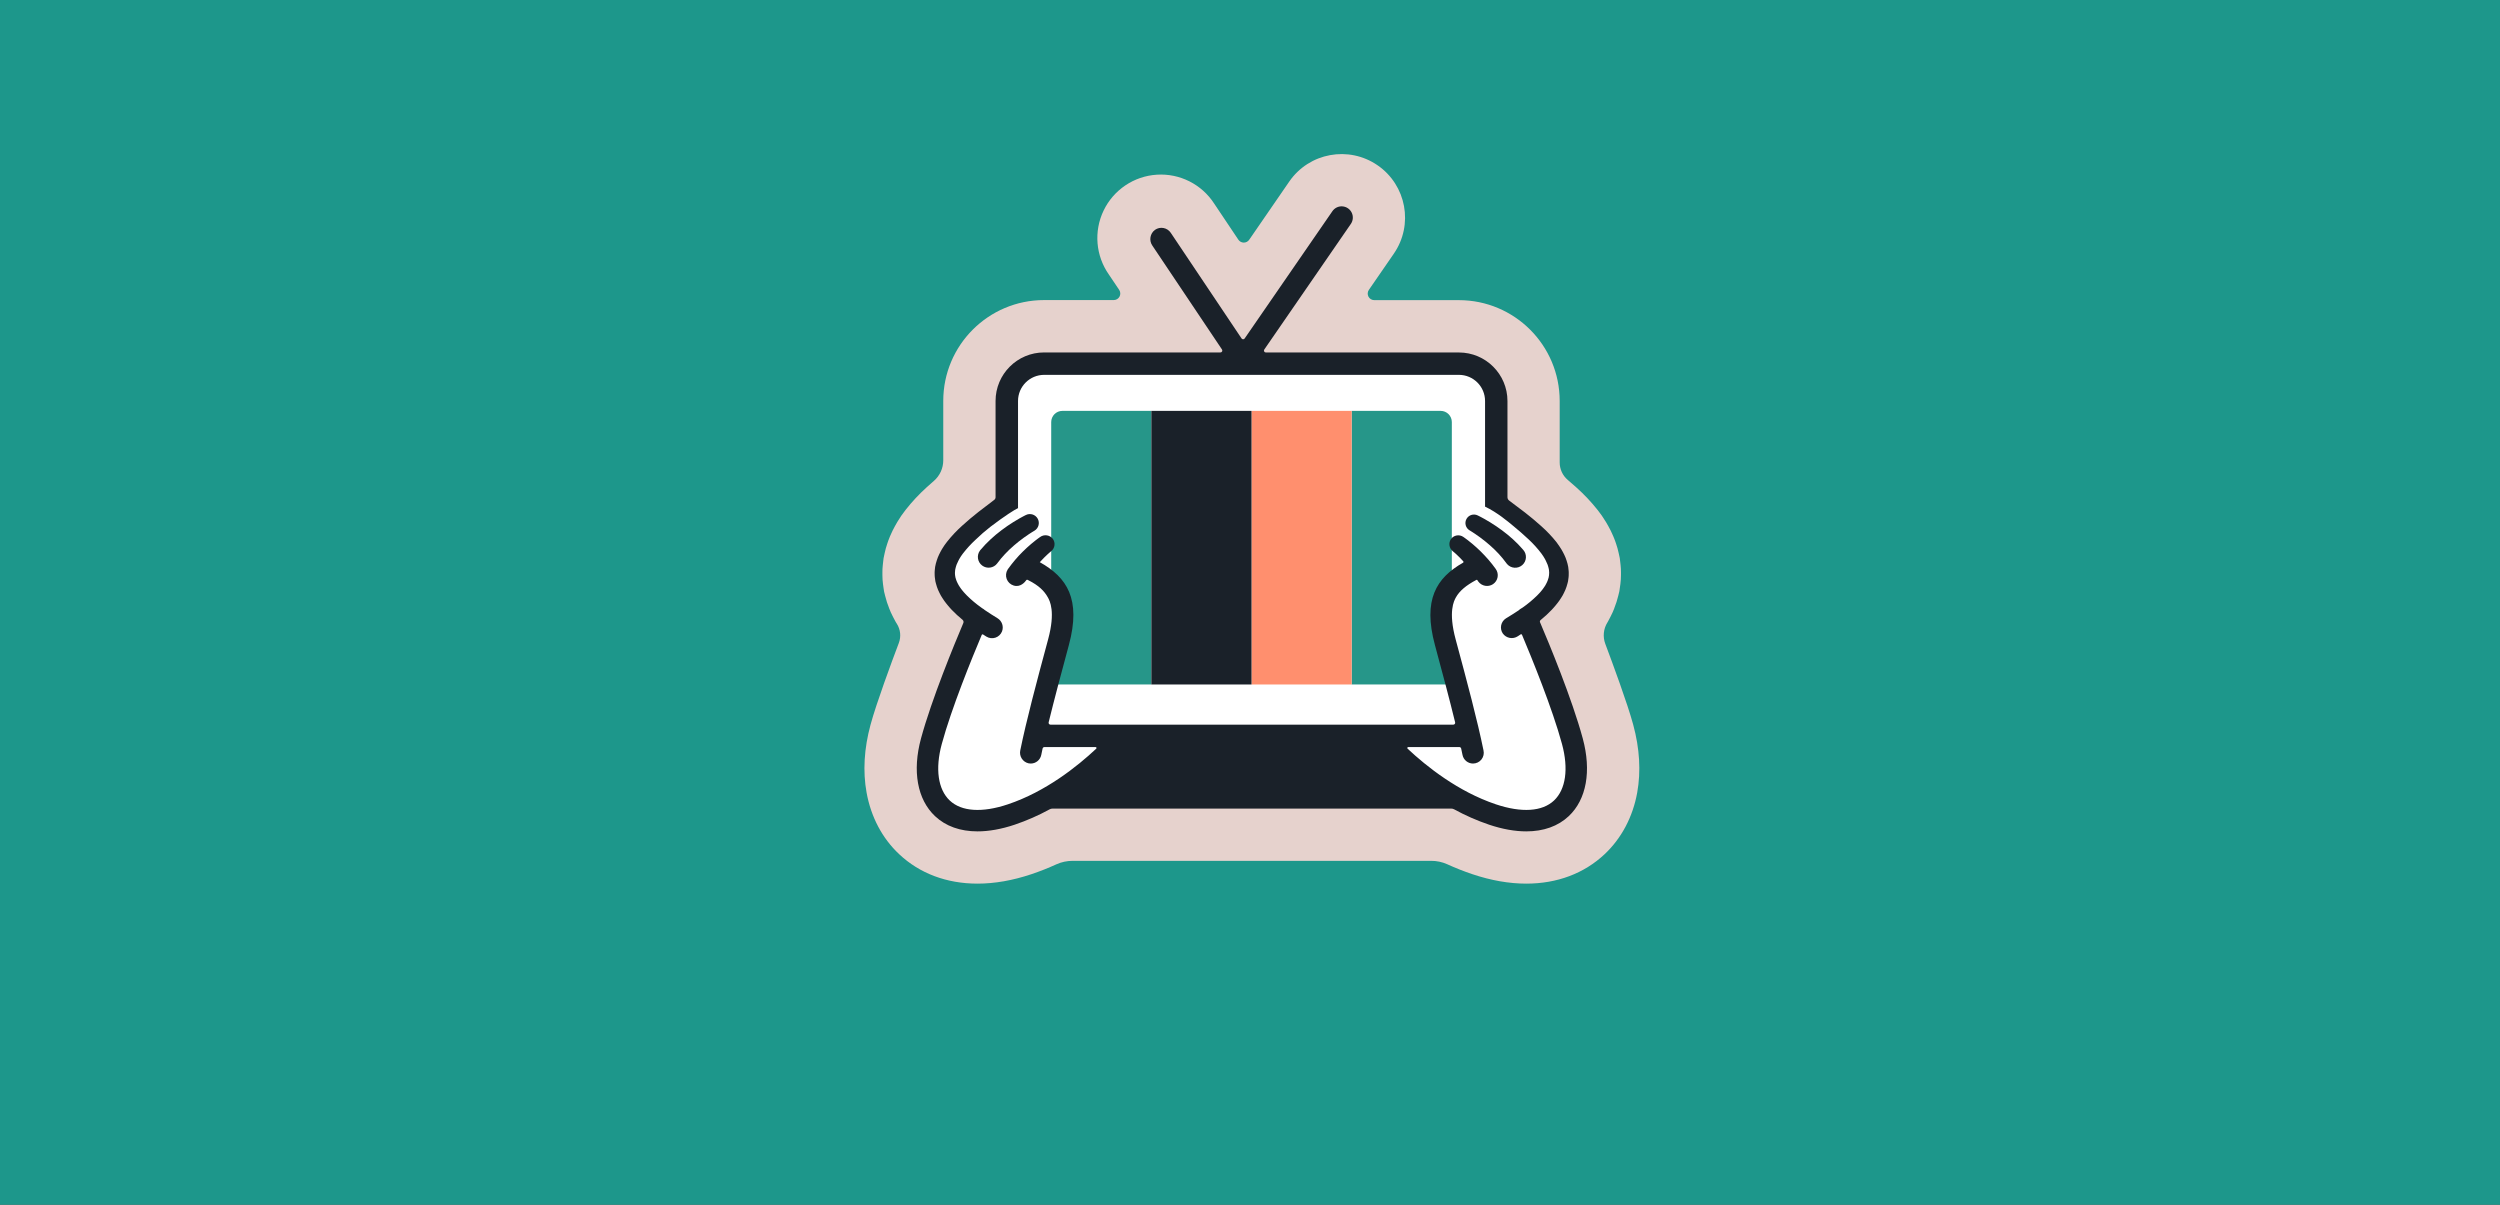 <?xml version="1.0" encoding="UTF-8"?>
<svg width="359px" height="173px" viewBox="0 0 359 173" version="1.1" xmlns="http://www.w3.org/2000/svg" xmlns:xlink="http://www.w3.org/1999/xlink">
    <!-- Generator: Sketch 50.2 (55047) - http://www.bohemiancoding.com/sketch -->
    <title>small / green / free2</title>
    <desc>Created with Sketch.</desc>
    <defs>
        <rect id="path-1" x="0" y="0" width="359" height="173"></rect>
        <filter x="-6.5%" y="-10.7%" width="113.1%" height="127.2%" filterUnits="objectBoundingBox" id="filter-3">
            <feOffset dx="0" dy="5" in="SourceAlpha" result="shadowOffsetOuter1"></feOffset>
            <feGaussianBlur stdDeviation="7" in="shadowOffsetOuter1" result="shadowBlurOuter1"></feGaussianBlur>
            <feColorMatrix values="0 0 0 0 0   0 0 0 0 0   0 0 0 0 0  0 0 0 0.15 0" type="matrix" in="shadowBlurOuter1"></feColorMatrix>
        </filter>
    </defs>
    <g id="small-/-green-/-free2" stroke="none" stroke-width="1" fill="none" fill-rule="evenodd">
        <g id="Karte">
            <mask id="mask-2" fill="white">
                <use xlink:href="#path-1"></use>
            </mask>
            <g>
                <use fill="black" fill-opacity="1" filter="url(#filter-3)" xlink:href="#path-1"></use>
                <use fill="#1D978B" fill-rule="evenodd" xlink:href="#path-1"></use>
            </g>
            <g id="Testbild" mask="url(#mask-2)" fill-rule="nonzero">
                <g transform="translate(124, 22)">
                    <path d="M110.529,82.069 C109.698,78.998 107.579,73.28 106.522,70.461 C106.137,69.442 106.251,68.3 106.83,67.377 C106.849,67.345 106.861,67.327 106.861,67.327 L106.952,67.161 C107.079,66.934 107.179,66.736 107.245,66.605 L107.349,66.393 C107.527,66.051 107.683,65.699 107.817,65.339 L107.817,65.323 C108.046,64.753 108.233,64.167 108.378,63.57 L108.54,62.909 L108.69,61.847 C108.744,61.426 108.771,61.003 108.771,60.58 L108.771,60.154 C108.772,59.841 108.755,59.527 108.721,59.216 L108.713,59.123 C108.693,58.926 108.669,58.695 108.635,58.443 L108.594,58.119 L108.433,57.384 C108.339,56.941 108.217,56.504 108.068,56.076 L108.04,55.993 C107.98,55.812 107.868,55.474 107.694,55.073 L107.61,54.882 C107.416,54.425 107.196,53.98 106.952,53.549 L106.94,53.526 C106.865,53.392 106.753,53.185 106.602,52.941 L106.019,52.041 L105.502,51.345 L105.412,51.226 C104.493,50.069 103.478,48.992 102.377,48.008 L102.36,47.992 C101.944,47.612 101.53,47.254 101.139,46.925 C100.398,46.301 99.97,45.381 99.971,44.411 L99.971,35.583 C99.971,27.585 93.487,21.101 85.489,21.101 L73.343,21.101 C72.993,21.101 72.672,20.907 72.509,20.597 C72.347,20.287 72.371,19.913 72.571,19.625 L76.157,14.422 C79.015,10.275 77.969,4.596 73.822,1.738 C69.674,-1.12 63.995,-0.075 61.137,4.073 L55.383,12.432 C55.207,12.688 54.915,12.84 54.604,12.838 C54.293,12.836 54.003,12.68 53.83,12.422 L50.36,7.241 C48.57,4.467 45.42,2.877 42.125,3.085 C38.83,3.292 35.905,5.264 34.476,8.24 C33.048,11.217 33.34,14.733 35.24,17.433 L36.715,19.628 C36.908,19.916 36.927,20.287 36.764,20.593 C36.601,20.899 36.283,21.09 35.936,21.09 L25.935,21.09 C17.936,21.09 11.452,27.574 11.452,35.573 L11.452,44.085 C11.458,45.231 10.962,46.321 10.094,47.069 C9.769,47.348 9.423,47.647 9.089,47.959 L9.072,47.975 C7.973,48.969 6.96,50.055 6.045,51.221 L5.438,52.041 L4.962,52.782 L4.861,52.943 C4.712,53.187 4.602,53.39 4.529,53.527 L4.515,53.551 C4.271,53.985 4.052,54.433 3.859,54.892 L3.772,55.092 C3.602,55.494 3.492,55.83 3.432,56.012 L3.403,56.097 C3.256,56.525 3.135,56.962 3.043,57.405 L2.884,58.143 L2.844,58.465 C2.812,58.721 2.788,58.956 2.768,59.155 L2.76,59.251 C2.727,59.557 2.712,59.866 2.714,60.175 L2.714,60.612 C2.715,61.039 2.744,61.466 2.8,61.89 L2.867,62.375 L2.953,62.949 L3.119,63.61 C3.266,64.208 3.456,64.795 3.688,65.366 L3.696,65.387 C3.831,65.747 3.989,66.098 4.166,66.438 L4.272,66.649 C4.339,66.783 4.441,66.98 4.567,67.208 L4.661,67.374 C4.661,67.374 4.71,67.453 4.787,67.574 C5.311,68.396 5.417,69.417 5.073,70.329 C4.035,73.075 1.855,78.955 1.01,82.069 C0.083,85.487 -0.11,88.763 0.439,91.806 C1.07,95.31 2.687,98.377 5.116,100.657 C8.053,103.426 11.946,104.89 16.371,104.89 C18.826,104.89 21.426,104.435 24.1,103.538 C25.325,103.126 26.527,102.651 27.702,102.114 C28.433,101.785 29.225,101.616 30.026,101.618 L81.533,101.618 C82.323,101.616 83.104,101.782 83.824,102.107 C85.006,102.647 86.214,103.124 87.445,103.538 C90.119,104.435 92.719,104.89 95.175,104.89 C99.6,104.89 103.489,103.426 106.43,100.657 C108.858,98.366 110.475,95.303 111.106,91.806 C111.649,88.761 111.457,85.486 110.529,82.069 Z" id="Shape" fill="#E6D2CD"></path>
                    <path d="M25.935,30.219 L85.499,30.219 C88.462,30.219 90.863,32.621 90.863,35.583 L90.863,83.669 L20.571,83.669 L20.571,35.583 C20.571,32.621 22.972,30.219 25.935,30.219 Z" id="Shape" fill="#FFFFFF"></path>
                    <path d="M28.563,37.001 L41.336,37.001 L41.336,76.292 L26.954,76.292 L26.954,38.61 C26.954,37.721 27.674,37.001 28.563,37.001 Z" id="Shape" fill="#269689"></path>
                    <path d="M70.099,37.001 L82.874,37.001 C83.762,37.001 84.483,37.721 84.483,38.61 L84.483,76.292 L70.099,76.292 L70.099,37.001 Z" id="Shape" fill="#269689"></path>
                    <rect id="Rectangle-path" fill="#FF8F6E" x="55.717" y="37.001" width="14.382" height="39.291"></rect>
                    <path d="M23.054,59.322 C27.395,61.285 29.784,63.628 28,70.227 C26.552,75.591 25.377,80.002 24.542,83.67 L37.335,83.67 C37.335,83.67 30.616,91.815 21.221,94.967 C11.801,98.123 7.575,92.444 9.746,84.437 C11.648,77.421 16.345,66.719 16.345,66.719 L16.176,66.597 C7.825,60.538 12.297,56.405 19.675,50.784 C19.675,50.784 23.054,49.959 23.897,53.103 C26.156,52.953 26.752,55.032 25.506,56.522 C24.401,57.841 23.058,59.322 23.058,59.322" id="Shape" fill="#FFFFFF"></path>
                    <path d="M88.486,59.322 C84.145,61.284 81.757,63.628 83.544,70.227 C84.992,75.591 86.166,80.002 87.001,83.67 L74.209,83.67 C74.209,83.67 80.928,91.815 90.321,94.967 C99.749,98.129 103.969,92.45 101.798,84.443 C99.895,77.426 95.197,66.724 95.197,66.724 L95.366,66.602 C103.718,60.543 99.246,56.41 91.868,50.789 C91.868,50.789 87.24,49.75 87.646,53.109 C85.387,52.593 84.361,54.758 85.387,56.141 C86.412,57.523 88.49,59.327 88.49,59.327" id="Shape" fill="#FFFFFF"></path>
                    <rect id="Rectangle-path" fill="#1A2129" x="41.335" y="37.001" width="14.382" height="39.291"></rect>
                    <path d="M23.307,51.961 L23.058,52.087 L22.829,52.208 C22.678,52.288 22.529,52.371 22.381,52.454 C22.086,52.622 21.798,52.796 21.51,52.973 C20.937,53.331 20.378,53.715 19.835,54.125 C19.284,54.537 18.756,54.977 18.252,55.445 C17.735,55.922 17.248,56.432 16.795,56.971 C16.775,56.994 16.752,57.022 16.733,57.047 C16.22,57.728 16.356,58.696 17.037,59.209 C17.718,59.722 18.686,59.586 19.199,58.905 L19.226,58.867 C19.566,58.406 19.933,57.966 20.327,57.55 C20.731,57.122 21.158,56.715 21.605,56.331 C22.055,55.942 22.526,55.568 23.013,55.217 C23.257,55.041 23.504,54.87 23.753,54.705 C23.879,54.623 24.004,54.541 24.129,54.463 L24.315,54.348 L24.487,54.245 L24.551,54.207 C25.145,53.851 25.35,53.088 25.014,52.483 C24.679,51.877 23.923,51.646 23.307,51.961 Z" id="Shape" fill="#1A2129"></path>
                    <path d="M103.282,84.034 C101.736,78.334 98.455,70.409 97.147,67.354 C97.101,67.247 97.132,67.123 97.222,67.05 C97.794,66.587 98.334,66.088 98.841,65.555 C98.937,65.462 99.027,65.352 99.118,65.249 L99.387,64.934 C99.482,64.828 99.572,64.718 99.655,64.602 L99.91,64.261 C99.998,64.151 100.072,64.019 100.151,63.897 L100.383,63.524 C100.455,63.39 100.517,63.256 100.591,63.122 C100.662,62.988 100.727,62.85 100.783,62.709 C100.905,62.419 101.005,62.121 101.082,61.816 L101.141,61.584 L101.169,61.467 L101.186,61.348 L101.251,60.865 C101.272,60.706 101.264,60.541 101.269,60.378 L101.269,60.134 C101.269,60.054 101.256,59.973 101.249,59.893 C101.233,59.732 101.217,59.571 101.196,59.411 L101.095,58.948 C101.061,58.794 101.016,58.644 100.961,58.497 C100.91,58.352 100.866,58.201 100.807,58.062 C100.693,57.787 100.565,57.519 100.422,57.258 C100.351,57.132 100.288,57 100.207,56.878 L99.977,56.522 L99.86,56.345 L99.737,56.177 L99.502,55.843 C98.84,55.017 98.109,54.248 97.316,53.546 C96.556,52.854 95.774,52.216 94.987,51.598 C94.374,51.117 93.219,50.257 92.716,49.882 C92.563,49.77 92.473,49.591 92.472,49.401 L92.472,35.589 C92.472,31.738 89.35,28.616 85.499,28.616 L57.77,28.616 C57.67,28.616 57.578,28.561 57.532,28.472 C57.485,28.384 57.492,28.277 57.549,28.194 L69.975,10.163 C70.306,9.69 70.359,9.075 70.112,8.553 C69.866,8.03 69.357,7.68 68.781,7.635 C68.205,7.59 67.649,7.858 67.325,8.337 L54.733,26.604 C54.683,26.678 54.6,26.722 54.511,26.722 C54.422,26.722 54.339,26.678 54.289,26.604 L44.119,11.428 C43.878,11.069 43.504,10.822 43.079,10.743 C42.655,10.663 42.216,10.757 41.862,11.004 C41.143,11.529 40.972,12.53 41.476,13.264 L51.481,28.192 C51.536,28.274 51.542,28.38 51.495,28.468 C51.449,28.556 51.358,28.61 51.258,28.61 L25.935,28.61 C22.084,28.61 18.962,31.732 18.962,35.583 L18.962,49.405 C18.962,49.553 18.892,49.692 18.774,49.78 C18.314,50.125 17.125,51.025 16.494,51.524 C15.71,52.145 14.929,52.788 14.17,53.486 C13.38,54.195 12.652,54.969 11.993,55.802 L11.744,56.137 L11.621,56.304 L11.504,56.484 L11.272,56.845 C11.197,56.967 11.13,57.1 11.059,57.227 C10.916,57.49 10.787,57.762 10.674,58.04 C10.615,58.174 10.571,58.332 10.52,58.478 C10.466,58.626 10.421,58.778 10.386,58.931 L10.285,59.401 C10.265,59.562 10.248,59.724 10.232,59.886 C10.232,59.968 10.213,60.048 10.214,60.13 L10.214,60.377 C10.221,60.541 10.214,60.706 10.236,60.868 L10.302,61.353 L10.32,61.474 L10.348,61.591 L10.409,61.824 C10.487,62.13 10.589,62.43 10.712,62.721 C10.769,62.863 10.835,63.002 10.908,63.137 C10.977,63.271 11.042,63.405 11.117,63.539 L11.352,63.913 C11.432,64.037 11.507,64.168 11.596,64.278 L11.853,64.62 C11.939,64.734 12.025,64.849 12.121,64.951 L12.389,65.265 C12.481,65.37 12.572,65.478 12.668,65.571 C13.154,66.078 13.671,66.555 14.217,66.998 C14.356,67.11 14.403,67.301 14.334,67.466 C13.008,70.599 9.789,78.403 8.258,84.034 C6.985,88.727 7.721,92.794 10.269,95.197 C11.809,96.65 13.898,97.386 16.372,97.386 C18.002,97.386 19.797,97.067 21.713,96.424 C23.447,95.835 25.127,95.097 26.733,94.217 C26.856,94.15 26.994,94.114 27.135,94.114 L84.406,94.114 C84.547,94.114 84.685,94.149 84.809,94.216 C86.416,95.096 88.096,95.835 89.831,96.424 C91.746,97.067 93.543,97.386 95.172,97.386 C97.645,97.386 99.731,96.65 101.275,95.197 C103.821,92.797 104.553,88.724 103.282,84.034 Z M99.156,92.954 C97.468,94.546 94.504,94.739 90.808,93.5 C85.389,91.681 80.849,88.061 78.13,85.51 C78.09,85.472 78.077,85.414 78.097,85.363 C78.117,85.312 78.167,85.278 78.222,85.278 L85.556,85.278 C85.685,85.275 85.797,85.365 85.824,85.491 C85.891,85.804 85.958,86.111 86.016,86.408 C86.161,87.127 86.792,87.644 87.525,87.645 C87.996,87.645 88.44,87.431 88.734,87.064 C89.027,86.696 89.136,86.215 89.031,85.757 C88.166,81.506 86.709,76.025 85.033,69.824 C83.948,65.809 84.791,64.283 85.069,63.782 C85.578,62.863 86.509,62.072 87.985,61.285 C88.098,61.212 88.156,61.298 88.197,61.377 C88.197,61.385 88.215,61.406 88.215,61.406 C88.236,61.442 88.26,61.477 88.286,61.511 C88.778,62.176 89.703,62.341 90.394,61.887 C90.744,61.653 90.983,61.287 91.056,60.873 C91.129,60.459 91.03,60.032 90.781,59.693 C90.454,59.247 90.122,58.807 89.761,58.396 C89.4,57.986 89.033,57.585 88.648,57.206 C88.263,56.826 87.863,56.463 87.45,56.114 C87.244,55.941 87.033,55.772 86.819,55.604 C86.709,55.521 86.602,55.438 86.489,55.358 L86.319,55.234 L86.13,55.1 C85.851,54.906 85.506,54.831 85.172,54.892 C84.837,54.953 84.541,55.144 84.349,55.425 C83.983,55.977 84.093,56.716 84.603,57.139 L84.638,57.169 L84.75,57.265 L84.884,57.375 C84.968,57.448 85.054,57.527 85.14,57.605 C85.309,57.763 85.478,57.926 85.643,58.092 C85.808,58.258 85.967,58.429 86.124,58.6 C86.151,58.63 86.163,58.671 86.157,58.711 C86.15,58.752 86.126,58.787 86.091,58.807 C82.269,60.982 80.292,64.108 82.056,70.629 C83.155,74.698 84.158,78.45 84.957,81.73 C84.977,81.811 84.957,81.896 84.905,81.961 C84.852,82.025 84.773,82.062 84.689,82.06 L26.847,82.06 C26.765,82.06 26.687,82.022 26.636,81.958 C26.585,81.894 26.566,81.81 26.585,81.73 C27.39,78.45 28.389,74.698 29.489,70.629 C31.272,64.03 29.22,60.908 25.315,58.73 C25.51,58.517 25.707,58.305 25.911,58.101 C26.076,57.936 26.245,57.775 26.414,57.617 C26.499,57.541 26.585,57.462 26.671,57.388 L26.797,57.278 L26.908,57.184 L26.98,57.124 C27.494,56.686 27.583,55.926 27.185,55.38 C26.751,54.814 25.945,54.695 25.366,55.112 L25.213,55.22 L25.043,55.343 C24.93,55.425 24.825,55.508 24.715,55.591 C24.5,55.759 24.29,55.93 24.084,56.103 C23.671,56.452 23.28,56.815 22.889,57.199 C22.499,57.582 22.132,57.975 21.779,58.392 C21.426,58.809 21.087,59.244 20.761,59.692 C20.739,59.724 20.714,59.76 20.693,59.796 C20.444,60.202 20.395,60.699 20.562,61.145 C20.729,61.59 21.092,61.934 21.546,62.076 C22.525,62.39 23.187,61.584 23.384,61.302 C23.422,61.25 23.491,61.231 23.549,61.258 L23.683,61.325 C25.176,62.079 25.963,62.865 26.471,63.783 C26.749,64.285 27.594,65.811 26.507,69.826 C24.833,76.024 23.376,81.502 22.511,85.753 C22.332,86.589 22.856,87.416 23.689,87.611 C23.796,87.634 23.905,87.646 24.015,87.646 C24.748,87.645 25.379,87.128 25.525,86.41 C25.585,86.112 25.649,85.805 25.716,85.493 C25.743,85.366 25.855,85.277 25.984,85.279 L33.325,85.279 C33.38,85.279 33.43,85.312 33.451,85.364 C33.471,85.415 33.458,85.474 33.418,85.511 C30.703,88.059 26.168,91.68 20.733,93.501 C17.039,94.74 14.074,94.547 12.385,92.955 C10.697,91.363 10.272,88.396 11.238,84.842 C12.624,79.729 15.569,72.505 16.978,69.169 C16.995,69.135 17.024,69.109 17.06,69.098 C17.096,69.087 17.135,69.092 17.167,69.111 L17.626,69.405 L17.646,69.417 C18.034,69.656 18.507,69.712 18.94,69.569 C19.372,69.426 19.719,69.099 19.888,68.676 C20.163,67.969 19.888,67.166 19.238,66.775 C18.618,66.393 17.998,66.008 17.406,65.599 C17.307,65.505 17.195,65.426 17.074,65.363 C17.015,65.32 16.953,65.278 16.895,65.235 C16.161,64.716 15.472,64.136 14.834,63.502 C14.752,63.428 14.685,63.347 14.613,63.268 L14.392,63.027 C14.321,62.951 14.254,62.872 14.193,62.788 L14.004,62.545 C13.943,62.468 13.886,62.386 13.835,62.301 L13.678,62.056 C13.63,61.973 13.591,61.89 13.544,61.808 C13.497,61.729 13.456,61.646 13.422,61.561 C13.35,61.402 13.291,61.238 13.246,61.069 L13.21,60.948 L13.193,60.887 L13.185,60.826 C13.173,60.744 13.161,60.664 13.146,60.584 C13.131,60.503 13.146,60.421 13.132,60.341 L13.132,60.219 C13.133,60.177 13.136,60.136 13.142,60.095 L13.161,59.849 C13.179,59.766 13.197,59.682 13.213,59.599 C13.228,59.512 13.251,59.427 13.281,59.344 C13.311,59.26 13.328,59.174 13.364,59.088 C13.434,58.91 13.513,58.736 13.602,58.567 C13.649,58.481 13.69,58.392 13.736,58.305 L13.898,58.037 L13.98,57.903 L14.072,57.769 L14.257,57.51 C14.807,56.795 15.416,56.128 16.079,55.516 C16.759,54.855 17.476,54.231 18.224,53.648 C20.246,52.106 21.759,51.15 22.188,50.966 L22.188,35.583 C22.188,33.51 23.869,31.829 25.943,31.829 L85.499,31.829 C87.573,31.829 89.254,33.51 89.254,35.583 L89.254,50.751 C91.034,51.595 92.64,52.976 93.382,53.589 C94.123,54.202 94.846,54.825 95.52,55.466 C96.183,56.084 96.791,56.757 97.34,57.478 L97.525,57.746 L97.618,57.88 L97.698,58.014 L97.861,58.282 C97.913,58.371 97.953,58.461 97.995,58.551 C98.084,58.722 98.163,58.898 98.232,59.079 C98.268,59.166 98.286,59.253 98.315,59.34 C98.346,59.424 98.369,59.51 98.384,59.598 C98.398,59.684 98.416,59.768 98.434,59.853 L98.452,60.105 C98.458,60.146 98.461,60.188 98.461,60.23 L98.453,60.353 C98.453,60.435 98.449,60.518 98.44,60.6 C98.424,60.681 98.41,60.763 98.398,60.846 L98.39,60.908 L98.37,60.97 L98.334,61.093 C98.287,61.263 98.227,61.429 98.153,61.589 C98.117,61.675 98.076,61.758 98.028,61.837 C97.983,61.92 97.941,62.004 97.894,62.087 L97.729,62.332 C97.677,62.417 97.62,62.499 97.557,62.578 L97.366,62.819 C97.304,62.903 97.237,62.983 97.166,63.059 L96.954,63.283 C96.882,63.361 96.82,63.441 96.731,63.515 C96.086,64.15 95.389,64.73 94.648,65.249 L94.449,65.37 C94.317,65.441 94.195,65.531 94.09,65.638 C93.513,66.029 92.91,66.398 92.307,66.766 L92.27,66.79 L92.243,66.806 C91.895,67.03 91.652,67.385 91.568,67.791 C91.485,68.196 91.567,68.618 91.798,68.962 C92.291,69.659 93.25,69.838 93.961,69.364 L94.363,69.096 C94.396,69.075 94.437,69.069 94.475,69.08 C94.512,69.092 94.543,69.119 94.559,69.155 C95.968,72.498 98.913,79.716 100.3,84.827 C101.269,88.398 100.851,91.355 99.156,92.954 Z" id="Shape" fill="#1A2129"></path>
                    <path d="M92.34,58.905 C92.364,58.937 92.389,58.968 92.416,58.998 C92.976,59.642 93.951,59.709 94.595,59.149 C95.238,58.589 95.305,57.614 94.745,56.971 C94.288,56.436 93.797,55.93 93.277,55.456 C92.77,54.993 92.238,54.558 91.685,54.151 C91.137,53.746 90.577,53.367 90.004,53.014 C89.715,52.838 89.424,52.666 89.129,52.501 C88.98,52.42 88.833,52.338 88.681,52.259 L88.451,52.141 L88.204,52.017 C87.618,51.725 86.906,51.946 86.589,52.519 C86.272,53.092 86.464,53.813 87.023,54.153 L87.082,54.188 L87.253,54.294 L87.44,54.412 C87.566,54.491 87.69,54.575 87.815,54.658 C88.063,54.824 88.31,55 88.553,55.177 C89.038,55.535 89.506,55.913 89.954,56.306 C90.398,56.694 90.822,57.106 91.224,57.538 C91.613,57.959 91.977,58.403 92.313,58.867 L92.34,58.905 Z" id="Shape" fill="#1A2129"></path>
                </g>
            </g>
        </g>
    </g>
</svg>